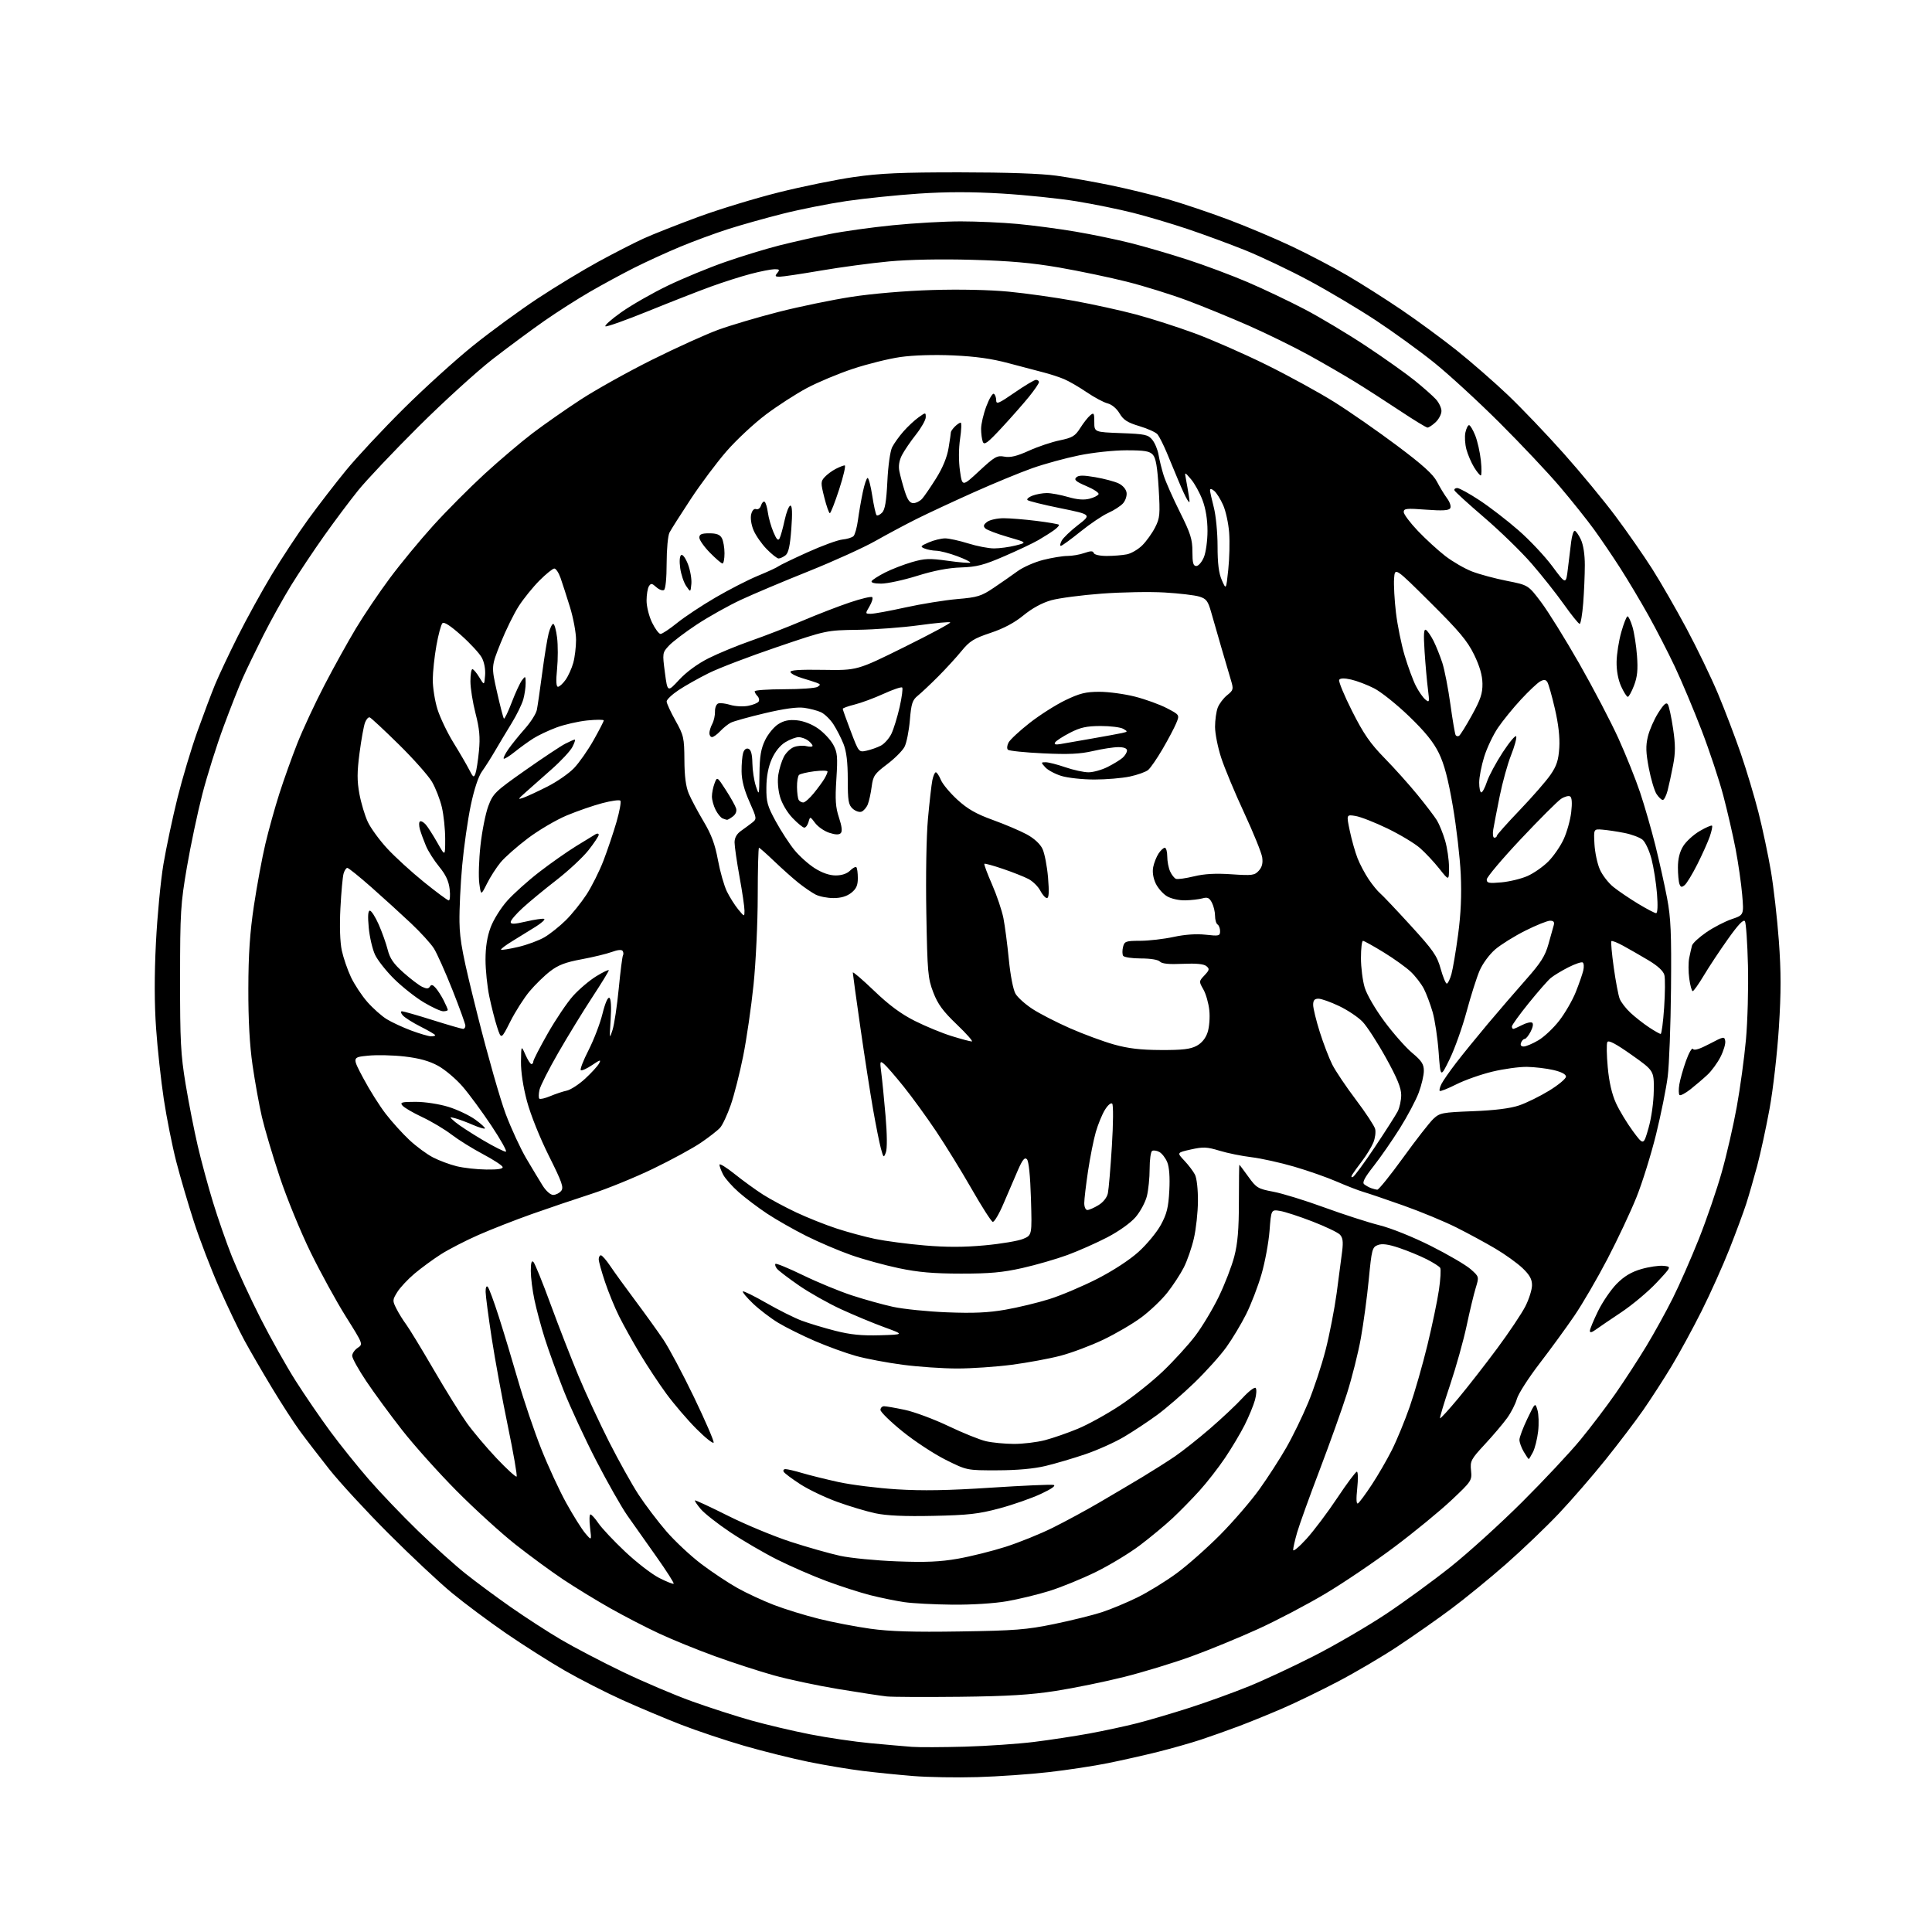 <?xml version="1.0" encoding="UTF-8" standalone="no"?>
<svg 
  version="1.1" 
  xmlns="http://www.w3.org/2000/svg" 
  xmlns:xlink="http://www.w3.org/1999/xlink" 
  xmlns:svg="http://www.w3.org/2000/svg"
  xmlns:rdf="http://www.w3.org/1999/02/22-rdf-syntax-ns#"
  xmlns:cc="http://creativecommons.org/ns#"
  xmlns:dc="http://purl.org/dc/elements/1.1/"
  viewBox="0 0 768 768"
  width="768"
  height="768"
>
<style>svg {background-color: white; }</style>"
<path stroke="none" fill="black" fill-rule="evenodd" d="M388.50,706.43C380.25,706.67 368.77,706.47 363.00,706.00C357.23,705.53 348.23,704.62 343.00,703.98C337.77,703.34 328.12,701.73 321.55,700.40C314.98,699.06 303.42,696.18 295.87,694.00C288.32,691.81 277.05,688.04 270.82,685.62C264.59,683.20 254.10,678.79 247.50,675.82C240.90,672.84 230.55,667.56 224.50,664.08C218.45,660.60 207.94,653.92 201.14,649.25C194.34,644.57 184.66,637.36 179.64,633.21C174.61,629.06 163.27,618.43 154.43,609.58C145.60,600.74 134.99,589.23 130.85,584.00C126.72,578.77 121.46,571.93 119.16,568.78C116.86,565.64 111.91,557.99 108.16,551.78C104.41,545.58 99.50,537.12 97.25,533.00C95.00,528.88 90.47,519.42 87.19,512.00C83.92,504.57 79.37,492.74 77.09,485.70C74.81,478.66 71.64,467.86 70.05,461.70C68.47,455.54 66.25,444.43 65.12,437.00C64.00,429.57 62.61,416.91 62.05,408.85C61.36,399.08 61.34,387.74 61.98,374.85C62.51,364.21 63.86,350.10 64.97,343.50C66.09,336.90 68.59,325.10 70.53,317.28C72.47,309.47 76.04,297.54 78.46,290.78C80.88,284.03 84.05,275.62 85.50,272.09C86.96,268.56 91.00,259.99 94.48,253.04C97.97,246.08 104.06,235.02 108.02,228.45C111.98,221.88 118.52,211.96 122.56,206.40C126.60,200.85 133.37,192.07 137.61,186.90C141.84,181.73 152.10,170.75 160.40,162.50C168.71,154.25 181.20,142.93 188.17,137.33C195.13,131.74 206.61,123.35 213.67,118.69C220.72,114.03 231.65,107.41 237.94,103.98C244.23,100.55 252.33,96.41 255.94,94.77C259.55,93.13 269.25,89.30 277.50,86.26C285.75,83.22 300.17,78.82 309.55,76.48C318.92,74.13 332.42,71.38 339.55,70.36C349.82,68.88 358.50,68.50 381.50,68.51C400.12,68.52 413.90,68.99 420.00,69.85C425.23,70.58 434.90,72.29 441.50,73.65C448.10,75.01 458.23,77.47 464.00,79.13C469.77,80.78 480.57,84.40 488.00,87.18C495.43,89.96 506.96,94.83 513.63,97.99C520.31,101.16 530.21,106.35 535.63,109.53C541.06,112.70 550.67,118.81 557.00,123.09C563.33,127.37 573.23,134.65 579.02,139.25C584.80,143.86 593.99,151.88 599.44,157.06C604.88,162.25 614.85,172.68 621.58,180.24C628.31,187.79 637.61,199.04 642.23,205.24C646.86,211.43 653.38,220.81 656.73,226.07C660.08,231.33 666.23,242.03 670.41,249.83C674.59,257.64 680.22,269.30 682.93,275.76C685.63,282.22 689.71,292.90 691.98,299.50C694.25,306.10 697.42,316.68 699.03,323.00C700.64,329.32 702.85,339.75 703.95,346.18C705.04,352.60 706.47,365.11 707.12,373.98C708.02,386.33 708.03,394.42 707.13,408.49C706.49,418.59 704.83,433.08 703.44,440.68C702.05,448.28 699.82,458.56 698.49,463.53C697.15,468.50 695.20,475.25 694.15,478.53C693.09,481.81 690.10,489.90 687.49,496.50C684.88,503.10 679.91,514.18 676.43,521.12C672.96,528.05 667.57,537.95 664.45,543.12C661.33,548.28 656.27,556.10 653.22,560.50C650.16,564.90 643.43,573.76 638.27,580.19C633.11,586.63 624.75,596.27 619.70,601.62C614.64,606.97 605.18,616.02 598.68,621.73C592.18,627.44 582.36,635.46 576.85,639.56C571.35,643.66 561.82,650.34 555.67,654.41C549.53,658.49 538.81,664.80 531.86,668.44C524.91,672.08 515.01,676.88 509.86,679.10C504.71,681.33 496.90,684.51 492.50,686.17C488.10,687.83 481.28,690.25 477.35,691.55C473.42,692.85 465.77,695.02 460.35,696.38C454.93,697.73 446.00,699.75 440.50,700.86C435.00,701.98 424.43,703.59 417.00,704.44C409.57,705.30 396.75,706.19 388.50,706.43zM383.50,694.33C392.30,694.08 404.68,693.23 411.00,692.45C417.32,691.67 427.25,690.15 433.05,689.09C438.86,688.02 447.41,686.18 452.05,685.00C456.70,683.81 466.12,681.03 473.00,678.82C479.88,676.60 490.45,672.77 496.50,670.31C502.55,667.85 514.25,662.39 522.49,658.18C530.74,653.96 543.42,646.58 550.69,641.77C557.95,636.96 569.65,628.42 576.70,622.81C583.74,617.20 596.52,605.60 605.10,597.05C613.68,588.50 624.08,577.40 628.21,572.38C632.34,567.36 638.66,559.04 642.25,553.88C645.83,548.72 651.32,540.28 654.43,535.13C657.55,529.98 662.27,521.43 664.92,516.13C667.58,510.83 672.25,500.20 675.32,492.50C678.38,484.80 682.47,472.88 684.41,466.00C686.36,459.12 689.05,447.43 690.39,440.00C691.74,432.57 693.38,420.55 694.04,413.28C694.70,406.00 695.06,392.73 694.84,383.78C694.62,374.82 694.08,366.92 693.64,366.21C693.08,365.32 691.02,367.47 686.94,373.21C683.69,377.77 679.36,384.31 677.31,387.75C675.25,391.19 673.26,394.00 672.88,394.00C672.50,394.00 671.88,391.77 671.51,389.04C671.13,386.31 671.12,382.60 671.49,380.79C671.85,378.98 672.36,376.76 672.61,375.85C672.87,374.94 675.42,372.58 678.29,370.61C681.15,368.64 685.69,366.29 688.37,365.38C693.23,363.73 693.23,363.73 692.54,355.62C692.16,351.15 690.98,343.00 689.93,337.50C688.87,332.00 686.67,322.45 685.04,316.27C683.41,310.10 679.53,298.40 676.40,290.27C673.28,282.15 668.49,270.77 665.77,265.00C663.04,259.23 658.29,250.00 655.21,244.50C652.14,239.00 647.17,230.68 644.18,226.00C641.19,221.32 636.46,214.35 633.67,210.50C630.88,206.65 624.77,199.00 620.10,193.50C615.43,188.00 604.61,176.52 596.05,167.99C587.50,159.46 575.77,148.70 570.00,144.07C564.23,139.44 553.88,131.95 547.00,127.41C540.12,122.87 528.20,115.77 520.50,111.63C512.80,107.49 501.32,102.03 495.00,99.48C488.68,96.94 478.32,93.13 472.00,91.01C465.68,88.89 455.97,86.01 450.43,84.61C444.89,83.20 434.77,81.14 427.93,80.02C421.09,78.90 407.75,77.51 398.27,76.94C386.30,76.22 376.24,76.23 365.27,76.96C356.60,77.54 343.65,78.87 336.50,79.92C329.35,80.98 317.91,83.25 311.09,84.98C304.26,86.70 294.48,89.45 289.35,91.10C284.23,92.74 275.68,95.89 270.37,98.10C265.06,100.31 256.84,104.07 252.11,106.45C247.37,108.84 239.45,113.13 234.51,115.99C229.56,118.85 221.43,124.04 216.44,127.52C211.45,131.00 202.23,137.82 195.95,142.67C189.68,147.53 176.40,159.60 166.45,169.50C156.50,179.40 145.64,190.88 142.33,195.00C139.01,199.12 132.94,207.22 128.85,213.00C124.75,218.78 118.86,227.61 115.76,232.63C112.66,237.66 107.66,246.66 104.65,252.63C101.64,258.61 97.97,266.20 96.50,269.50C95.02,272.80 91.59,281.51 88.87,288.86C86.14,296.21 82.36,308.25 80.45,315.62C78.54,323.00 75.77,336.11 74.29,344.76C71.80,359.31 71.59,362.66 71.58,389.00C71.56,413.87 71.84,419.22 73.79,430.99C75.02,438.41 77.19,449.43 78.60,455.49C80.01,461.55 82.76,471.68 84.70,478.00C86.63,484.32 90.01,493.99 92.19,499.48C94.38,504.96 99.48,515.99 103.53,523.98C107.58,531.96 113.91,543.23 117.59,549.00C121.26,554.77 127.43,563.77 131.29,569.00C135.14,574.23 142.02,582.79 146.57,588.04C151.12,593.28 159.94,602.51 166.17,608.55C172.40,614.58 180.86,622.20 184.96,625.47C189.06,628.74 197.16,634.74 202.96,638.80C208.76,642.86 217.77,648.70 223.00,651.77C228.22,654.85 239.25,660.61 247.50,664.58C255.75,668.54 268.12,673.81 275.00,676.28C281.88,678.76 292.45,682.17 298.50,683.87C304.55,685.57 315.12,688.07 322.00,689.42C328.88,690.77 339.68,692.36 346.00,692.95C352.32,693.54 359.75,694.19 362.50,694.40C365.25,694.61 374.70,694.57 383.50,694.33zM381.50,674.50C367.75,674.65 354.70,674.59 352.50,674.36C350.30,674.13 341.65,672.81 333.28,671.43C324.91,670.05 313.31,667.58 307.50,665.95C301.68,664.32 291.21,660.91 284.22,658.38C277.22,655.85 267.23,651.78 262.00,649.34C256.77,646.91 248.00,642.37 242.50,639.26C237.00,636.15 228.62,631.02 223.87,627.86C219.13,624.70 210.58,618.43 204.87,613.93C199.17,609.42 188.64,599.84 181.48,592.62C174.32,585.40 164.57,574.52 159.82,568.44C155.06,562.36 148.66,553.63 145.59,549.04C142.51,544.45 140.00,539.92 140.00,538.97C140.00,538.02 140.98,536.59 142.19,535.79C144.37,534.34 144.36,534.31 137.52,523.42C133.75,517.42 127.42,505.88 123.45,497.77C119.48,489.66 113.95,476.16 111.16,467.76C108.37,459.37 105.20,448.68 104.11,444.00C103.02,439.32 101.36,430.10 100.40,423.50C99.23,415.40 98.69,405.49 98.72,393.00C98.75,379.30 99.33,370.74 100.94,360.00C102.14,352.02 104.18,341.00 105.48,335.50C106.78,330.00 109.28,321.00 111.04,315.50C112.80,310.00 116.02,301.00 118.19,295.50C120.37,290.00 125.18,279.65 128.90,272.50C132.61,265.35 138.27,255.14 141.47,249.82C144.67,244.49 150.74,235.49 154.97,229.82C159.19,224.14 166.95,214.73 172.22,208.91C177.49,203.09 186.69,193.85 192.65,188.38C198.62,182.91 207.18,175.65 211.68,172.23C216.17,168.82 224.72,162.83 230.68,158.94C236.63,155.04 249.41,147.90 259.08,143.08C268.74,138.26 280.67,132.85 285.58,131.07C290.48,129.29 301.25,126.10 309.50,123.99C317.75,121.88 330.80,119.19 338.50,118.00C346.76,116.73 359.88,115.61 370.50,115.29C381.41,114.95 393.42,115.21 401.00,115.94C407.88,116.60 419.57,118.25 427.00,119.60C434.43,120.96 445.45,123.38 451.50,124.99C457.55,126.60 468.09,129.98 474.92,132.50C481.75,135.02 494.57,140.65 503.42,145.02C512.26,149.39 524.45,156.07 530.50,159.87C536.55,163.67 547.72,171.44 555.33,177.14C565.50,184.75 569.71,188.55 571.21,191.47C572.34,193.65 574.16,196.65 575.25,198.12C576.38,199.65 576.91,201.34 576.48,202.04C575.92,202.94 573.39,203.09 566.86,202.60C559.10,202.01 558.00,202.13 558.00,203.54C558.00,204.42 560.54,207.81 563.64,211.06C566.74,214.31 571.66,218.81 574.57,221.06C577.49,223.30 582.26,226.06 585.18,227.18C588.11,228.31 594.33,229.98 599.00,230.90C607.50,232.58 607.50,232.58 612.59,239.33C615.39,243.04 622.23,254.05 627.79,263.79C633.34,273.53 640.34,286.90 643.34,293.50C646.33,300.10 650.21,309.77 651.96,315.00C653.71,320.23 656.44,329.68 658.02,336.00C659.59,342.32 661.70,351.77 662.69,357.00C664.19,364.91 664.45,370.92 664.25,392.94C664.12,407.48 663.53,423.20 662.95,427.88C662.37,432.56 660.28,442.94 658.31,450.94C656.33,458.95 652.82,470.23 650.49,476.00C648.17,481.77 642.98,492.80 638.96,500.50C634.94,508.20 629.05,518.33 625.86,523.00C622.68,527.67 616.45,536.23 612.01,542.00C607.58,547.77 603.51,554.12 602.98,556.10C602.44,558.07 600.69,561.50 599.09,563.71C597.49,565.93 593.52,570.61 590.26,574.12C584.73,580.09 584.37,580.76 584.76,584.56C585.16,588.53 584.98,588.81 576.91,596.40C572.36,600.68 562.22,609.00 554.37,614.89C546.53,620.78 534.17,629.15 526.92,633.47C519.66,637.80 507.58,644.15 500.07,647.57C492.56,650.99 480.62,655.90 473.53,658.47C466.45,661.04 454.42,664.71 446.80,666.62C439.19,668.53 427.01,671.02 419.73,672.16C409.60,673.73 400.65,674.28 381.50,674.50zM381.50,648.53C403.44,648.20 408.02,647.84 418.93,645.60C425.77,644.19 434.32,642.08 437.93,640.90C441.54,639.73 447.95,637.06 452.17,634.98C456.39,632.90 463.37,628.61 467.67,625.45C471.98,622.30 479.79,615.39 485.03,610.11C490.27,604.82 497.30,596.67 500.64,592.00C503.98,587.33 508.78,579.90 511.30,575.49C513.83,571.09 517.74,563.06 519.99,557.65C522.24,552.24 525.37,542.79 526.94,536.65C528.51,530.52 530.49,520.33 531.35,514.00C532.21,507.68 533.19,500.20 533.53,497.40C534.00,493.48 533.78,491.93 532.58,490.73C531.72,489.87 526.82,487.54 521.69,485.55C516.56,483.56 510.77,481.68 508.84,481.36C505.31,480.79 505.31,480.79 504.66,489.27C504.30,493.93 502.86,501.71 501.46,506.55C500.06,511.38 497.31,518.53 495.36,522.42C493.41,526.31 489.88,532.20 487.51,535.50C485.15,538.80 479.45,545.14 474.86,549.59C470.26,554.04 463.57,559.83 460.00,562.45C456.43,565.06 450.52,568.98 446.87,571.14C443.23,573.31 436.31,576.42 431.49,578.06C426.68,579.70 419.54,581.80 415.62,582.74C410.99,583.85 404.27,584.46 396.43,584.47C384.36,584.50 384.36,584.50 375.93,580.30C371.29,577.98 363.56,572.91 358.75,569.01C353.94,565.12 350.00,561.27 350.00,560.47C350.00,559.66 350.65,559.00 351.43,559.00C352.22,559.00 355.94,559.65 359.68,560.44C363.43,561.23 371.23,564.13 377.00,566.88C382.77,569.64 389.52,572.36 392.00,572.92C394.48,573.49 399.44,573.96 403.04,573.98C406.64,573.99 412.20,573.32 415.39,572.49C418.59,571.65 424.49,569.60 428.51,567.93C432.53,566.26 439.99,562.14 445.09,558.78C450.20,555.42 457.92,549.28 462.26,545.13C466.59,540.99 472.38,534.65 475.11,531.05C477.85,527.45 482.05,520.45 484.46,515.50C486.86,510.55 489.64,503.35 490.64,499.50C492.00,494.28 492.47,488.74 492.48,477.75C492.49,469.64 492.57,463.00 492.66,463.00C492.74,463.00 494.35,465.14 496.23,467.75C499.43,472.20 500.05,472.58 506.17,473.73C509.76,474.40 518.88,477.21 526.44,479.98C534.00,482.74 543.85,485.92 548.34,487.05C553.05,488.23 561.72,491.72 568.84,495.30C575.62,498.71 582.71,502.85 584.58,504.50C587.99,507.50 587.99,507.50 586.61,512.00C585.85,514.48 584.23,521.23 583.01,527.00C581.79,532.77 578.84,543.33 576.45,550.46C574.05,557.59 572.25,563.59 572.44,563.78C572.64,563.97 575.91,560.39 579.72,555.81C583.53,551.24 590.49,542.31 595.19,535.97C599.89,529.63 604.92,522.11 606.37,519.26C607.82,516.40 609.00,512.63 609.00,510.88C609.00,508.49 608.05,506.79 605.21,504.08C603.12,502.10 598.28,498.62 594.46,496.36C590.63,494.09 583.67,490.32 579.00,487.97C574.33,485.62 564.88,481.70 558.00,479.26C551.12,476.82 543.92,474.37 542.00,473.82C540.08,473.26 535.35,471.43 531.50,469.75C527.65,468.07 520.00,465.38 514.50,463.78C509.00,462.17 501.35,460.48 497.50,460.01C493.65,459.55 487.92,458.39 484.76,457.42C479.77,455.91 478.29,455.84 473.41,456.93C467.79,458.19 467.79,458.19 470.78,461.35C472.42,463.08 474.32,465.59 475.01,466.93C475.73,468.32 476.23,472.82 476.20,477.47C476.17,481.93 475.44,488.61 474.58,492.30C473.73,496.00 471.93,501.18 470.59,503.82C469.25,506.46 466.30,510.97 464.02,513.86C461.74,516.74 457.10,521.16 453.69,523.69C450.29,526.22 443.45,530.22 438.50,532.58C433.55,534.94 425.90,537.80 421.50,538.95C417.10,540.10 408.41,541.70 402.20,542.52C395.98,543.33 386.22,544.00 380.50,544.00C374.78,544.00 365.02,543.33 358.80,542.51C352.59,541.69 344.25,540.12 340.27,539.01C336.30,537.91 328.96,535.24 323.97,533.09C318.98,530.94 312.41,527.68 309.37,525.84C306.33,524.00 301.82,520.55 299.33,518.18C296.85,515.80 295.03,513.64 295.30,513.37C295.56,513.10 299.76,515.17 304.63,517.96C309.49,520.75 315.82,523.91 318.68,524.98C321.54,526.05 327.53,527.86 331.99,529.00C338.08,530.55 342.53,531.00 349.81,530.79C359.50,530.50 359.50,530.50 351.50,527.58C347.10,525.98 339.35,522.75 334.29,520.42C329.22,518.08 321.70,513.84 317.58,510.99C313.46,508.14 309.55,505.17 308.90,504.38C308.25,503.60 307.96,502.71 308.26,502.41C308.56,502.11 313.46,504.13 319.15,506.89C324.84,509.66 333.55,513.26 338.50,514.89C343.45,516.52 350.88,518.59 355.00,519.49C359.12,520.38 368.80,521.37 376.50,521.67C386.92,522.08 392.83,521.82 399.64,520.63C404.66,519.76 412.54,517.86 417.14,516.41C421.74,514.97 430.26,511.36 436.08,508.40C442.44,505.15 449.02,500.86 452.60,497.62C455.88,494.66 459.87,489.83 461.47,486.88C463.84,482.52 464.46,479.98 464.82,473.27C465.10,467.95 464.80,463.93 463.99,461.97C463.29,460.29 461.88,458.47 460.84,457.92C459.81,457.36 458.52,457.18 457.98,457.51C457.44,457.85 457.00,461.04 457.00,464.62C457.00,468.19 456.50,473.09 455.90,475.50C455.29,477.91 453.28,481.65 451.43,483.81C449.46,486.11 444.80,489.44 440.20,491.84C435.87,494.09 428.75,497.25 424.36,498.87C419.97,500.48 411.91,502.82 406.44,504.05C398.60,505.82 393.44,506.29 382.00,506.28C371.07,506.27 364.99,505.74 357.31,504.13C351.71,502.95 343.16,500.60 338.31,498.90C333.47,497.20 325.45,493.78 320.50,491.30C315.55,488.82 308.56,484.84 304.97,482.46C301.38,480.08 296.30,476.25 293.69,473.95C291.07,471.65 288.27,468.49 287.47,466.94C286.66,465.38 286.00,463.60 286.00,462.98C286.00,462.37 288.71,464.03 292.02,466.68C295.33,469.33 300.39,473.00 303.27,474.84C306.15,476.68 312.10,479.87 316.50,481.95C320.90,484.02 328.10,486.89 332.50,488.33C336.90,489.78 343.83,491.65 347.90,492.50C351.97,493.34 360.81,494.51 367.55,495.08C376.23,495.82 383.22,495.81 391.49,495.04C397.91,494.45 404.76,493.29 406.71,492.48C410.25,491.00 410.25,491.00 409.82,476.49C409.54,467.34 408.95,461.55 408.21,460.81C407.33,459.93 406.48,460.95 404.67,465.07C403.36,468.06 400.80,474.00 398.99,478.28C397.18,482.56 395.21,485.90 394.61,485.70C394.01,485.50 390.23,479.60 386.22,472.58C382.20,465.56 375.83,455.22 372.06,449.60C368.29,443.98 362.49,435.99 359.16,431.86C355.83,427.72 352.33,423.69 351.39,422.92C349.80,421.60 349.73,421.86 350.33,426.50C350.69,429.25 351.45,436.94 352.02,443.59C352.65,450.95 352.70,456.62 352.15,458.09C351.29,460.38 351.19,460.30 350.16,456.50C349.57,454.30 348.17,447.32 347.06,441.00C345.95,434.68 343.68,420.05 342.02,408.50C340.36,396.95 339.01,387.10 339.00,386.61C339.00,386.12 342.79,389.36 347.43,393.81C353.40,399.54 358.13,403.05 363.68,405.84C367.98,408.00 374.58,410.72 378.36,411.88C382.13,413.05 385.71,414.00 386.31,414.00C386.92,414.00 384.24,410.96 380.36,407.25C374.84,401.97 372.80,399.19 371.00,394.50C368.86,388.94 368.65,386.62 368.23,363.00C367.97,348.29 368.24,332.38 368.88,325.41C369.49,318.77 370.27,311.90 370.62,310.16C370.97,308.42 371.59,307.00 372.00,307.00C372.42,307.00 373.32,308.36 374.01,310.02C374.69,311.68 377.66,315.23 380.59,317.91C384.65,321.62 388.02,323.54 394.70,325.96C399.53,327.71 405.60,330.29 408.19,331.70C411.09,333.28 413.48,335.48 414.41,337.45C415.24,339.21 416.23,344.32 416.61,348.82C417.09,354.59 416.96,357.00 416.17,357.00C415.55,357.00 414.36,355.66 413.51,354.02C412.66,352.38 410.54,350.30 408.79,349.39C407.05,348.49 402.48,346.68 398.64,345.38C394.80,344.07 391.50,343.17 391.30,343.37C391.09,343.57 392.47,347.29 394.37,351.62C396.26,355.95 398.29,361.98 398.88,365.00C399.47,368.02 400.44,375.42 401.03,381.44C401.65,387.76 402.77,393.49 403.68,395.03C404.54,396.50 407.56,399.21 410.38,401.05C413.19,402.90 419.90,406.35 425.28,408.72C430.66,411.08 438.53,414.00 442.78,415.19C448.49,416.79 453.37,417.37 461.50,417.40C470.03,417.44 473.21,417.06 475.67,415.74C477.73,414.63 479.25,412.76 480.04,410.37C480.71,408.34 481.02,404.44 480.72,401.61C480.43,398.80 479.37,395.07 478.36,393.31C476.56,390.16 476.56,390.09 478.80,387.71C480.79,385.59 480.88,385.15 479.55,384.04C478.53,383.19 475.49,382.90 470.15,383.14C464.71,383.39 461.90,383.11 461.09,382.25C460.39,381.50 457.36,381.00 453.52,381.00C450.00,381.00 446.82,380.52 446.46,379.94C446.11,379.36 446.09,377.79 446.42,376.44C446.99,374.18 447.50,374.00 453.27,373.98C456.70,373.97 462.65,373.28 466.50,372.45C471.00,371.47 475.55,371.16 479.25,371.56C484.58,372.15 485.00,372.05 485.00,370.16C485.00,369.04 484.55,367.84 484.00,367.50C483.45,367.16 483.00,365.61 483.00,364.06C483.00,362.50 482.44,360.14 481.75,358.82C480.74,356.88 480.01,356.55 478.00,357.11C476.62,357.49 473.54,357.85 471.15,357.90C468.69,357.96 465.56,357.26 463.92,356.29C462.33,355.36 460.30,353.05 459.41,351.18C458.40,349.03 458.03,346.62 458.41,344.69C458.75,342.99 459.71,340.57 460.54,339.30C461.37,338.04 462.49,337.00 463.02,337.00C463.56,337.00 464.00,338.55 464.00,340.45C464.00,342.35 464.51,345.03 465.14,346.40C465.76,347.77 466.81,349.10 467.47,349.35C468.13,349.61 471.34,349.16 474.59,348.37C478.73,347.36 483.20,347.11 489.53,347.54C497.76,348.10 498.71,347.98 500.39,346.12C501.68,344.70 502.08,343.11 501.74,340.79C501.47,338.98 498.25,331.03 494.58,323.13C490.91,315.23 486.80,305.38 485.45,301.25C484.10,297.12 483.00,291.58 483.00,288.94C483.00,286.29 483.48,282.86 484.06,281.32C484.65,279.77 486.33,277.54 487.80,276.36C490.31,274.34 490.40,273.99 489.31,270.36C488.68,268.24 486.97,262.45 485.53,257.50C484.09,252.55 482.25,246.17 481.45,243.33C480.19,238.88 479.53,238.01 476.74,237.15C474.96,236.60 468.77,235.87 463.00,235.53C457.23,235.18 445.98,235.38 438.00,235.97C430.03,236.56 420.97,237.75 417.88,238.61C414.28,239.62 410.31,241.78 406.88,244.59C403.28,247.55 398.98,249.84 393.76,251.58C387.14,253.79 385.44,254.84 382.25,258.75C380.19,261.28 376.00,265.85 372.94,268.92C369.88,271.99 366.24,275.41 364.86,276.53C362.69,278.27 362.24,279.64 361.68,286.31C361.32,290.57 360.37,295.32 359.57,296.86C358.77,298.41 355.65,301.54 352.62,303.82C347.63,307.59 347.07,308.40 346.50,312.73C346.16,315.36 345.46,318.53 344.95,319.78C344.44,321.03 343.32,322.32 342.47,322.65C341.62,322.98 340.04,322.44 338.96,321.47C337.27,319.93 337.00,318.36 337.00,309.87C337.00,303.02 336.49,298.75 335.32,295.77C334.39,293.42 332.57,289.88 331.28,287.89C329.98,285.91 327.76,283.76 326.33,283.11C324.91,282.46 321.89,281.67 319.62,281.36C316.87,280.99 311.65,281.71 304.00,283.52C297.67,285.02 291.60,286.71 290.50,287.28C289.40,287.84 287.51,289.36 286.30,290.65C285.09,291.94 283.62,293.00 283.05,293.00C282.47,293.00 282.00,292.30 282.00,291.43C282.00,290.57 282.52,288.90 283.15,287.73C283.78,286.55 284.26,284.36 284.22,282.87C284.17,281.38 284.74,279.93 285.48,279.65C286.22,279.36 288.38,279.61 290.30,280.20C292.21,280.79 295.38,280.96 297.35,280.59C299.32,280.22 301.22,279.45 301.58,278.87C301.93,278.30 301.72,277.32 301.11,276.71C300.50,276.10 300.00,275.24 300.00,274.80C300.00,274.36 305.29,273.99 311.75,273.98C318.21,273.98 324.16,273.55 324.97,273.04C326.23,272.24 326.20,272.01 324.74,271.45C323.80,271.09 321.14,270.24 318.82,269.55C316.50,268.87 314.43,267.80 314.23,267.18C313.96,266.38 317.69,266.12 327.30,266.28C340.74,266.50 340.74,266.50 359.50,257.21C369.82,252.10 378.03,247.69 377.74,247.41C377.46,247.13 371.89,247.64 365.37,248.54C358.84,249.44 347.88,250.26 341.00,250.36C328.50,250.54 328.50,250.54 308.75,257.26C297.88,260.95 285.73,265.59 281.75,267.57C277.76,269.55 272.36,272.59 269.75,274.33C267.14,276.07 265.00,278.10 265.00,278.84C265.00,279.57 266.57,282.99 268.50,286.43C271.79,292.32 272.00,293.26 272.06,302.10C272.09,308.59 272.64,312.74 273.81,315.50C274.74,317.70 277.38,322.65 279.67,326.50C282.80,331.75 284.23,335.59 285.39,341.87C286.24,346.47 287.84,352.09 288.95,354.37C290.07,356.64 292.09,359.85 293.45,361.50C295.93,364.50 295.93,364.50 295.95,362.00C295.96,360.62 295.08,354.59 293.98,348.58C292.89,342.57 292.00,336.41 292.00,334.88C292.00,333.03 292.86,331.49 294.55,330.30C295.95,329.31 297.96,327.82 299.02,327.00C300.90,325.53 300.87,325.35 297.89,318.65C295.80,313.96 294.82,310.16 294.79,306.60C294.76,303.74 295.05,300.43 295.42,299.25C295.85,297.91 296.65,297.31 297.55,297.66C298.54,298.04 299.02,299.84 299.08,303.36C299.12,306.19 299.75,310.30 300.47,312.50C301.77,316.44 301.79,316.37 301.90,307.57C301.98,300.64 302.48,297.64 304.14,294.22C305.31,291.79 307.67,288.92 309.39,287.85C311.66,286.42 313.68,286.01 316.86,286.34C319.49,286.60 322.83,287.91 325.26,289.64C327.48,291.21 330.15,294.07 331.21,296.00C332.89,299.07 333.04,300.76 332.47,309.71C331.94,317.95 332.14,320.91 333.52,325.05C334.67,328.53 334.89,330.51 334.20,331.20C333.51,331.89 332.04,331.84 329.63,331.04C327.67,330.40 325.16,328.66 324.05,327.18C322.03,324.50 322.03,324.50 321.40,326.75C321.05,327.99 320.30,329.00 319.73,329.00C319.16,329.00 317.04,327.26 315.01,325.13C312.86,322.87 310.80,319.35 310.04,316.64C309.28,313.92 309.01,310.31 309.40,307.90C309.76,305.64 310.74,302.47 311.58,300.85C312.41,299.24 314.23,297.48 315.62,296.96C317.00,296.43 319.23,296.27 320.57,296.61C321.91,296.94 323.00,296.88 323.00,296.47C323.00,296.06 322.21,295.12 321.25,294.39C320.29,293.66 318.60,293.05 317.50,293.04C316.40,293.02 314.01,293.92 312.18,295.03C310.11,296.29 308.08,298.82 306.79,301.75C305.40,304.87 304.69,308.65 304.65,313.02C304.59,318.80 305.04,320.41 308.40,326.54C310.49,330.37 313.82,335.47 315.78,337.88C317.75,340.30 321.39,343.56 323.87,345.13C326.81,346.99 329.73,348.00 332.20,348.00C334.61,348.00 336.70,347.30 337.92,346.08C338.97,345.03 340.10,344.43 340.42,344.75C340.74,345.07 341.00,347.03 341.00,349.09C341.00,351.97 340.38,353.34 338.37,354.93C336.60,356.31 334.27,357.00 331.32,357.00C328.89,357.00 325.69,356.37 324.20,355.60C322.72,354.83 319.70,352.77 317.50,351.02C315.30,349.27 310.96,345.40 307.84,342.42C304.73,339.44 301.97,337.00 301.71,337.00C301.44,337.00 301.22,345.66 301.21,356.25C301.20,366.85 300.45,382.69 299.54,391.50C298.63,400.30 296.78,413.05 295.42,419.83C294.06,426.62 291.84,435.36 290.48,439.25C289.12,443.15 287.22,447.22 286.25,448.29C285.29,449.36 281.85,452.05 278.61,454.25C275.37,456.46 266.82,461.11 259.61,464.59C252.40,468.07 241.32,472.59 235.00,474.62C228.68,476.66 218.07,480.25 211.43,482.60C204.79,484.96 195.20,488.71 190.12,490.95C185.05,493.18 178.34,496.64 175.21,498.64C172.09,500.64 167.38,504.09 164.74,506.32C162.10,508.55 159.03,511.84 157.92,513.63C155.99,516.75 155.98,517.06 157.57,520.20C158.48,522.02 160.24,524.85 161.47,526.50C162.69,528.15 167.60,536.21 172.37,544.41C177.14,552.61 183.06,562.13 185.51,565.57C187.96,569.01 193.31,575.35 197.38,579.66C201.46,583.97 205.05,587.25 205.36,586.95C205.67,586.66 204.11,577.66 201.89,566.95C199.67,556.25 196.78,540.52 195.47,532.00C194.16,523.48 193.07,515.17 193.04,513.55C193.02,511.77 193.36,510.98 193.90,511.55C194.39,512.07 196.38,517.45 198.31,523.50C200.25,529.55 203.70,540.98 205.98,548.90C208.26,556.81 212.38,568.96 215.13,575.90C217.88,582.83 222.37,592.55 225.12,597.50C227.86,602.45 231.25,607.85 232.65,609.50C235.19,612.50 235.19,612.50 234.56,607.25C234.21,604.36 234.28,602.00 234.72,602.01C235.15,602.01 236.58,603.60 237.90,605.54C239.23,607.49 243.98,612.55 248.48,616.79C252.97,621.03 259.05,625.73 262.00,627.24C264.95,628.74 267.55,629.78 267.79,629.54C268.03,629.30 264.94,624.47 260.93,618.80C256.92,613.14 251.74,605.80 249.42,602.50C247.10,599.20 241.53,589.39 237.04,580.71C232.55,572.02 226.71,559.42 224.05,552.71C221.40,545.99 218.02,536.67 216.55,532.00C215.08,527.33 213.22,520.43 212.44,516.68C211.65,512.94 211.00,507.78 211.00,505.23C211.00,502.00 211.32,500.92 212.05,501.65C212.62,502.22 215.72,509.85 218.92,518.60C222.13,527.34 227.11,540.12 229.98,547.00C232.85,553.88 238.32,565.64 242.12,573.15C245.93,580.66 251.20,590.11 253.84,594.15C256.49,598.19 261.46,604.75 264.89,608.73C268.33,612.70 274.62,618.58 278.87,621.78C283.11,624.98 289.55,629.25 293.16,631.27C296.77,633.29 303.27,636.31 307.61,637.98C311.95,639.65 320.00,642.14 325.50,643.50C331.00,644.87 340.23,646.65 346.00,647.45C353.71,648.53 363.14,648.82 381.50,648.53zM378.62,637.88C371.40,637.81 362.80,637.36 359.50,636.88C356.20,636.40 350.12,635.16 346.00,634.12C341.88,633.07 334.00,630.54 328.50,628.48C323.00,626.43 314.21,622.60 308.96,619.97C303.71,617.34 295.31,612.44 290.29,609.09C285.27,605.73 279.98,601.58 278.54,599.86C277.10,598.15 276.06,596.61 276.24,596.43C276.41,596.26 282.33,599.00 289.38,602.54C296.44,606.07 307.67,610.73 314.35,612.90C321.03,615.07 329.88,617.57 334.00,618.47C338.12,619.36 348.25,620.35 356.50,620.66C367.91,621.10 373.71,620.85 380.72,619.62C385.80,618.73 394.35,616.60 399.72,614.89C405.10,613.17 413.54,609.76 418.48,607.30C423.42,604.85 431.75,600.34 436.98,597.28C442.22,594.22 449.88,589.68 454.00,587.21C458.12,584.73 463.98,581.02 467.00,578.97C470.02,576.91 476.34,571.91 481.03,567.86C485.72,563.81 491.53,558.35 493.94,555.71C496.35,553.08 498.69,551.29 499.14,551.74C499.59,552.19 499.47,554.35 498.87,556.53C498.26,558.71 496.41,563.20 494.75,566.50C493.08,569.80 489.57,575.68 486.95,579.57C484.33,583.46 479.78,589.30 476.84,592.55C473.90,595.80 469.09,600.72 466.14,603.48C463.19,606.24 457.34,611.10 453.14,614.27C448.94,617.45 441.00,622.25 435.50,624.94C430.00,627.63 421.75,630.99 417.17,632.42C412.59,633.85 404.99,635.69 400.29,636.51C395.26,637.39 386.33,637.95 378.62,637.88zM519.36,611.70C522.25,608.52 527.75,601.22 531.56,595.49C535.38,589.75 538.89,585.05 539.37,585.03C539.84,585.01 539.91,587.98 539.52,591.62C539.06,595.97 539.16,598.02 539.82,597.61C540.37,597.27 542.84,593.94 545.29,590.21C547.75,586.49 551.35,580.27 553.30,576.39C555.25,572.52 558.45,564.75 560.41,559.13C562.36,553.51 565.52,542.51 567.42,534.70C569.32,526.89 571.38,517.02 572.00,512.76C572.63,508.51 572.85,504.56 572.50,503.99C572.15,503.43 569.71,501.87 567.09,500.55C564.47,499.22 559.57,497.20 556.21,496.07C551.84,494.60 549.42,494.27 547.72,494.92C545.49,495.76 545.27,496.60 544.11,508.60C543.43,515.63 542.01,526.13 540.96,531.94C539.92,537.75 537.44,547.62 535.46,553.87C533.48,560.12 528.57,573.85 524.57,584.37C520.56,594.89 516.54,606.04 515.64,609.15C514.74,612.26 514.02,615.41 514.05,616.15C514.07,616.89 516.46,614.89 519.36,611.70zM371.00,602.58C359.57,602.83 352.50,602.51 348.00,601.56C344.43,600.80 337.57,598.75 332.77,597.00C327.97,595.26 321.39,592.11 318.14,590.01C314.90,587.92 311.94,585.70 311.56,585.10C311.19,584.49 311.50,584.00 312.26,584.00C313.02,584.00 316.00,584.70 318.89,585.56C321.78,586.42 328.27,588.03 333.32,589.14C338.37,590.24 348.80,591.55 356.50,592.03C366.68,592.67 376.84,592.49 393.77,591.38C406.57,590.55 417.82,590.05 418.77,590.28C419.88,590.55 418.11,591.82 413.78,593.84C410.09,595.57 402.67,598.17 397.28,599.61C389.03,601.82 384.92,602.29 371.00,602.58zM607.69,580.00C607.55,580.00 606.66,578.69 605.72,577.10C604.77,575.50 604.00,573.36 604.00,572.35C604.00,571.33 605.41,567.58 607.13,564.00C610.26,557.50 610.26,557.50 611.16,560.50C611.66,562.15 611.78,565.97 611.43,569.00C611.08,572.02 610.15,575.74 609.37,577.25C608.59,578.76 607.83,580.00 607.69,580.00zM283.68,573.44C283.49,574.02 280.41,571.58 276.84,568.00C273.27,564.42 267.88,558.12 264.86,554.00C261.84,549.88 257.09,542.67 254.30,538.00C251.51,533.33 247.83,526.71 246.12,523.29C244.41,519.88 241.89,513.73 240.51,509.62C239.13,505.51 238.00,501.44 238.00,500.57C238.00,499.71 238.39,499.00 238.86,499.00C239.34,499.00 241.01,500.91 242.58,503.25C244.14,505.59 248.62,511.77 252.53,517.00C256.44,522.23 261.45,529.20 263.68,532.50C265.91,535.80 271.40,546.12 275.89,555.44C280.37,564.76 283.88,572.86 283.68,573.44zM634.25,528.61C632.73,529.71 632.00,529.85 632.00,529.04C632.00,528.37 633.46,524.84 635.25,521.18C637.04,517.53 640.38,512.64 642.67,510.32C645.65,507.32 648.45,505.64 652.40,504.49C655.46,503.60 659.43,503.01 661.23,503.19C664.50,503.50 664.50,503.50 658.50,509.90C655.20,513.42 648.90,518.70 644.50,521.64C640.10,524.57 635.49,527.71 634.25,528.61zM432.25,481.00C432.94,480.99 434.92,480.13 436.65,479.07C438.56,477.91 440.05,476.03 440.40,474.32C440.73,472.77 441.45,464.32 441.99,455.54C442.55,446.58 442.60,439.20 442.12,438.72C441.63,438.23 440.36,439.31 439.22,441.18C438.09,443.00 436.47,446.98 435.60,450.00C434.73,453.02 433.34,460.00 432.51,465.50C431.69,471.00 431.01,476.74 431.01,478.25C431.00,479.79 431.55,481.00 432.25,481.00zM219.89,475.00C220.92,475.00 222.34,474.29 223.06,473.42C224.18,472.08 223.44,469.98 218.18,459.46C214.61,452.32 210.93,443.14 209.49,437.79C207.95,432.01 207.04,426.04 207.10,422.00C207.19,415.50 207.19,415.50 208.85,419.24C209.76,421.30 210.84,422.99 211.25,422.99C211.66,423.00 212.00,422.53 212.00,421.95C212.00,421.37 214.59,416.35 217.75,410.79C220.91,405.24 225.43,398.54 227.78,395.91C230.14,393.28 234.30,389.75 237.03,388.07C239.77,386.39 242.00,385.33 242.00,385.72C242.00,386.10 239.04,390.93 235.41,396.46C231.79,401.98 225.74,411.86 221.96,418.42C218.18,424.97 214.80,431.64 214.45,433.24C214.10,434.84 214.07,436.41 214.39,436.73C214.72,437.05 216.67,436.60 218.74,435.73C220.81,434.86 223.76,433.87 225.31,433.54C226.85,433.21 230.15,431.06 232.62,428.78C235.10,426.49 237.59,423.77 238.15,422.72C239.01,421.12 238.57,421.22 235.42,423.36C233.35,424.76 231.32,425.70 230.89,425.43C230.47,425.17 231.85,421.58 233.96,417.46C236.07,413.33 238.56,406.82 239.50,402.98C240.53,398.78 241.62,396.27 242.24,396.65C242.89,397.05 243.07,400.33 242.74,405.39C242.24,413.05 242.28,413.27 243.49,409.43C244.19,407.20 245.31,399.78 245.96,392.96C246.62,386.13 247.38,380.20 247.64,379.77C247.90,379.35 247.85,378.56 247.52,378.03C247.14,377.41 245.53,377.56 243.21,378.42C241.17,379.17 235.76,380.48 231.19,381.33C224.80,382.51 221.91,383.61 218.69,386.09C216.38,387.86 212.70,391.46 210.50,394.08C208.30,396.71 204.87,402.09 202.87,406.05C199.24,413.24 199.24,413.24 197.64,408.37C196.76,405.69 195.36,400.21 194.52,396.18C193.68,392.16 193.00,385.54 193.00,381.47C193.00,376.46 193.66,372.31 195.05,368.59C196.19,365.55 199.16,360.81 201.70,357.99C204.23,355.18 209.94,350.06 214.40,346.62C218.85,343.18 225.43,338.57 229.00,336.36C232.57,334.16 236.06,332.02 236.75,331.62C237.44,331.21 238.00,331.32 238.00,331.85C238.00,332.38 236.16,335.14 233.92,337.99C231.67,340.83 225.95,346.15 221.21,349.83C216.47,353.50 210.43,358.47 207.80,360.89C205.16,363.30 203.00,365.83 203.00,366.50C203.00,367.46 204.38,367.41 209.11,366.32C212.47,365.54 215.70,365.07 216.29,365.26C216.87,365.46 215.36,366.86 212.92,368.39C210.49,369.91 206.31,372.49 203.63,374.13C200.96,375.76 198.95,377.29 199.18,377.51C199.40,377.74 202.49,377.24 206.03,376.42C209.57,375.59 214.28,373.84 216.49,372.54C218.69,371.23 222.48,368.22 224.90,365.83C227.32,363.45 231.01,358.86 233.12,355.64C235.22,352.42 238.26,346.35 239.88,342.14C241.49,337.94 243.83,331.01 245.07,326.74C246.30,322.47 246.99,318.66 246.60,318.27C246.21,317.88 242.99,318.32 239.44,319.26C235.89,320.19 229.55,322.38 225.35,324.13C221.16,325.87 214.20,329.96 209.89,333.20C205.58,336.45 200.68,340.77 199.00,342.80C197.32,344.84 194.87,348.64 193.57,351.26C191.19,356.01 191.19,356.01 190.53,351.18C190.16,348.53 190.37,341.71 191.00,336.04C191.62,330.37 193.02,323.34 194.11,320.43C195.99,315.42 196.80,314.64 208.80,306.20C215.78,301.29 222.94,296.54 224.70,295.64C226.46,294.74 228.16,294.00 228.48,294.00C228.79,294.00 228.37,295.32 227.54,296.92C226.71,298.53 222.98,302.53 219.26,305.81C215.54,309.09 210.93,313.18 209.00,314.90C205.75,317.79 205.69,317.95 208.15,317.07C209.61,316.55 213.88,314.56 217.65,312.65C221.42,310.74 226.16,307.45 228.18,305.34C230.20,303.23 233.69,298.25 235.93,294.28C238.17,290.31 240.00,286.76 240.00,286.39C240.00,286.02 237.05,286.03 233.45,286.39C229.85,286.76 224.33,288.02 221.20,289.19C218.06,290.36 213.93,292.31 212.00,293.54C210.07,294.76 206.74,297.17 204.60,298.89C202.45,300.62 200.49,301.82 200.24,301.57C199.99,301.32 200.82,299.63 202.09,297.81C203.35,295.99 206.29,292.35 208.62,289.72C210.95,287.10 213.10,283.72 213.40,282.22C213.71,280.73 214.67,274.10 215.54,267.50C216.41,260.90 217.56,253.81 218.10,251.75C218.64,249.69 219.46,248.00 219.92,248.00C220.39,248.00 221.08,250.45 221.45,253.45C221.82,256.45 221.82,262.07 221.44,265.95C220.97,270.69 221.09,273.00 221.80,273.00C222.39,273.00 223.74,271.76 224.82,270.25C225.89,268.74 227.27,265.70 227.88,263.50C228.49,261.30 228.99,257.19 228.99,254.36C229.00,251.54 227.91,245.69 226.58,241.36C225.24,237.04 223.56,231.81 222.83,229.75C222.11,227.69 220.99,226.00 220.35,226.00C219.72,226.00 217.07,228.14 214.46,230.75C211.86,233.36 208.15,237.94 206.23,240.92C204.30,243.90 201.05,250.52 199.00,255.63C195.28,264.92 195.28,264.92 197.56,275.05C198.81,280.62 200.05,285.38 200.31,285.64C200.57,285.90 201.97,283.01 203.42,279.21C204.87,275.41 206.71,271.44 207.50,270.40C208.85,268.61 208.94,268.68 208.96,271.50C208.98,273.15 208.55,276.09 208.01,278.04C207.46,279.99 205.37,284.26 203.35,287.54C201.34,290.82 198.38,295.75 196.78,298.50C195.18,301.25 192.84,304.93 191.58,306.68C190.16,308.65 188.46,313.81 187.13,320.18C185.94,325.86 184.41,336.57 183.73,344.00C183.05,351.43 182.57,361.55 182.65,366.50C182.77,374.03 183.96,380.14 189.92,403.87C193.84,419.47 198.84,437.01 201.03,442.83C203.23,448.66 206.90,456.59 209.18,460.46C211.47,464.33 214.39,469.19 215.68,471.25C217.03,473.41 218.82,475.00 219.89,475.00zM547.50,472.92C548.05,472.96 552.68,467.21 557.79,460.15C562.90,453.08 568.30,446.16 569.79,444.76C572.33,442.38 573.30,442.19 585.50,441.72C594.15,441.39 600.28,440.62 603.82,439.44C606.75,438.45 612.15,435.80 615.82,433.55C619.50,431.29 622.50,428.79 622.50,427.98C622.50,427.04 620.70,426.10 617.50,425.35C614.75,424.71 610.02,424.15 607.00,424.10C603.98,424.05 597.79,424.90 593.25,425.99C588.72,427.08 582.26,429.35 578.90,431.05C575.54,432.74 572.58,433.92 572.32,433.65C572.05,433.39 572.38,432.12 573.03,430.84C573.69,429.55 576.30,425.80 578.84,422.50C581.37,419.20 587.04,412.23 591.43,407.00C595.83,401.77 602.69,393.82 606.67,389.32C612.49,382.75 614.22,380.01 615.53,375.32C616.42,372.12 617.38,368.71 617.65,367.75C617.99,366.51 617.56,366.00 616.18,366.00C615.11,366.00 610.69,367.77 606.37,369.94C602.04,372.10 596.65,375.46 594.39,377.39C592.07,379.38 589.37,383.04 588.18,385.81C587.02,388.50 584.69,395.83 583.00,402.10C581.31,408.37 578.28,416.88 576.27,421.00C572.62,428.50 572.62,428.50 571.88,418.25C571.47,412.61 570.39,405.42 569.48,402.28C568.56,399.13 567.00,394.97 566.00,393.03C564.99,391.09 562.67,388.07 560.84,386.33C559.00,384.58 554.15,381.09 550.05,378.58C545.95,376.06 542.23,374.00 541.80,374.00C541.36,374.00 541.00,377.07 541.00,380.82C541.00,384.57 541.67,389.86 542.49,392.57C543.34,395.39 546.72,401.19 550.37,406.10C553.88,410.83 558.84,416.44 561.38,418.56C565.13,421.70 566.00,423.03 566.00,425.67C566.00,427.46 565.08,431.37 563.96,434.37C562.84,437.36 559.46,443.75 556.44,448.55C553.42,453.36 548.73,460.12 546.02,463.57C542.40,468.18 541.41,470.09 542.30,470.78C542.96,471.30 544.17,471.98 545.00,472.29C545.83,472.59 546.95,472.88 547.50,472.92zM537.78,467.88C538.36,467.67 542.29,462.32 546.52,456.00C550.74,449.68 554.83,443.28 555.60,441.80C556.37,440.31 557.00,437.38 557.00,435.28C557.00,432.47 555.39,428.54 550.92,420.48C547.57,414.44 543.41,408.01 541.67,406.19C539.93,404.36 535.74,401.55 532.36,399.94C528.98,398.32 525.27,397.00 524.11,397.00C522.54,397.00 522.00,397.63 522.00,399.45C522.00,400.79 523.18,405.63 524.62,410.20C526.06,414.76 528.30,420.60 529.59,423.17C530.89,425.74 535.12,432.04 539.00,437.17C542.87,442.30 546.31,447.52 546.64,448.77C546.96,450.02 546.64,452.46 545.92,454.20C545.20,455.94 543.21,459.19 541.51,461.43C539.81,463.67 538.03,466.12 537.57,466.88C537.04,467.74 537.12,468.12 537.78,467.88zM193.33,464.91C198.01,464.97 200.05,464.64 199.79,463.87C199.58,463.24 196.06,460.96 191.96,458.78C187.85,456.61 182.25,453.12 179.50,451.02C176.75,448.91 171.51,445.79 167.85,444.07C164.20,442.36 160.65,440.29 159.98,439.48C158.92,438.20 159.64,438.00 165.27,438.00C168.95,438.00 174.59,438.87 178.23,439.99C181.77,441.08 186.59,443.37 188.93,445.06C191.27,446.76 192.99,448.34 192.75,448.59C192.51,448.83 190.33,448.17 187.90,447.12C185.48,446.07 182.38,444.92 181.00,444.55C178.50,443.89 178.50,443.89 180.98,446.05C182.35,447.23 187.24,450.42 191.84,453.15C196.45,455.87 200.62,457.96 201.11,457.80C201.61,457.63 199.01,453.00 195.35,447.50C191.69,442.00 186.55,435.00 183.92,431.95C181.29,428.90 176.88,425.17 174.12,423.66C170.60,421.74 166.60,420.64 160.79,419.97C156.23,419.44 149.68,419.30 146.24,419.65C139.98,420.28 139.98,420.28 144.43,428.63C146.87,433.23 150.87,439.58 153.31,442.74C155.75,445.91 159.99,450.60 162.73,453.16C165.47,455.72 169.69,458.84 172.11,460.08C174.52,461.33 178.75,462.91 181.50,463.59C184.25,464.27 189.57,464.87 193.33,464.91zM655.31,448.43C656.46,444.41 657.34,438.17 657.40,433.56C657.50,425.63 657.50,425.63 648.55,419.30C642.29,414.88 639.40,413.36 638.94,414.24C638.58,414.93 638.66,419.47 639.11,424.32C639.64,430.14 640.76,434.97 642.37,438.49C643.71,441.43 646.73,446.43 649.07,449.60C653.33,455.36 653.33,455.36 655.31,448.43zM672.04,432.97C669.97,434.61 667.99,435.65 667.63,435.29C667.27,434.94 667.24,433.04 667.56,431.07C667.88,429.11 669.07,424.88 670.22,421.68C671.36,418.48 672.60,416.36 672.98,416.97C673.44,417.71 675.61,417.04 679.58,414.95C685.22,411.98 685.51,411.92 685.81,413.84C685.98,414.94 685.13,417.78 683.92,420.15C682.72,422.51 680.39,425.70 678.76,427.22C677.13,428.75 674.10,431.34 672.04,432.97zM605.69,416.00C606.59,416.00 609.20,414.90 611.50,413.55C613.80,412.21 617.55,408.67 619.85,405.69C622.15,402.72 625.08,397.63 626.38,394.39C627.67,391.15 629.02,387.29 629.37,385.81C629.72,384.33 629.62,382.88 629.14,382.59C628.67,382.30 626.08,383.18 623.39,384.55C620.70,385.92 617.55,387.83 616.40,388.81C615.24,389.78 611.31,394.28 607.65,398.81C603.99,403.34 601.00,407.49 601.00,408.03C601.00,408.56 601.25,409.00 601.55,409.00C601.85,409.00 603.44,408.31 605.08,407.46C606.72,406.61 608.49,406.19 609.03,406.52C609.61,406.88 609.39,408.27 608.47,410.06C607.63,411.68 606.56,413.00 606.08,413.00C605.60,413.00 604.95,413.68 604.64,414.50C604.27,415.46 604.65,416.00 605.69,416.00zM171.25,411.95C172.21,411.98 173.00,411.78 173.00,411.51C173.00,411.25 170.39,409.71 167.19,408.10C163.99,406.48 160.79,404.45 160.07,403.58C159.30,402.66 159.19,402.00 159.80,402.00C160.37,402.00 165.86,403.57 172.00,405.50C178.14,407.43 183.58,409.00 184.08,409.00C184.59,409.00 185.00,408.44 185.00,407.75C185.00,407.06 182.68,400.65 179.85,393.50C177.01,386.35 173.69,378.93 172.47,377.00C171.25,375.07 167.14,370.57 163.35,367.00C159.56,363.43 152.52,357.01 147.69,352.75C142.86,348.49 138.54,345.00 138.07,345.00C137.61,345.00 136.94,346.01 136.58,347.25C136.21,348.49 135.65,354.68 135.32,361.00C134.95,368.16 135.16,374.52 135.87,377.83C136.50,380.75 138.14,385.53 139.52,388.45C140.90,391.36 143.83,395.80 146.04,398.31C148.25,400.82 151.70,403.89 153.70,405.12C155.71,406.36 160.08,408.39 163.42,409.64C166.77,410.88 170.29,411.92 171.25,411.95zM660.14,411.00C660.51,411.00 661.13,406.29 661.52,400.53C661.91,394.78 661.96,388.96 661.62,387.61C661.21,385.99 659.01,383.96 655.25,381.71C652.09,379.83 647.59,377.24 645.26,375.97C642.93,374.69 640.81,373.86 640.55,374.11C640.30,374.37 640.72,379.08 641.49,384.59C642.26,390.09 643.32,395.69 643.85,397.04C644.38,398.39 646.31,400.90 648.15,402.61C649.99,404.32 653.29,406.91 655.48,408.36C657.67,409.81 659.77,411.00 660.14,411.00zM176.19,402.00C175.20,402.00 171.71,400.40 168.44,398.44C165.17,396.49 159.90,392.32 156.72,389.19C153.54,386.06 150.10,381.70 149.07,379.50C148.05,377.30 146.92,372.46 146.58,368.75C146.15,364.18 146.29,362.00 147.03,362.00C147.62,362.00 149.20,364.47 150.54,367.49C151.87,370.51 153.48,375.03 154.11,377.52C154.99,381.01 156.45,383.13 160.38,386.62C163.19,389.12 166.54,391.67 167.82,392.28C169.57,393.11 170.33,393.09 170.90,392.17C171.45,391.27 172.05,391.41 173.20,392.73C174.06,393.70 175.49,395.94 176.38,397.70C177.27,399.46 178.00,401.15 178.00,401.45C178.00,401.75 177.19,402.00 176.19,402.00zM575.12,391.00C575.55,391.00 576.38,389.31 576.96,387.25C577.54,385.19 578.73,378.10 579.62,371.50C580.73,363.21 581.05,355.79 580.67,347.50C580.36,340.90 578.95,328.75 577.53,320.50C575.69,309.75 574.12,303.77 571.99,299.41C569.86,295.03 566.53,290.90 560.12,284.73C555.23,280.01 548.96,275.00 546.19,273.60C543.42,272.19 539.32,270.63 537.07,270.13C534.38,269.52 532.77,269.56 532.35,270.24C532.00,270.80 534.31,276.39 537.47,282.66C542.06,291.75 544.67,295.52 550.36,301.34C554.29,305.35 560.20,311.95 563.50,315.99C566.80,320.03 570.26,324.58 571.19,326.09C572.12,327.61 573.58,331.21 574.44,334.10C575.30,337.00 576.00,341.80 576.00,344.77C576.00,350.18 576.00,350.18 572.17,345.34C570.07,342.68 566.61,338.98 564.48,337.12C562.36,335.26 556.54,331.76 551.54,329.34C546.54,326.92 540.82,324.68 538.83,324.36C535.20,323.77 535.20,323.77 536.56,330.26C537.31,333.83 538.69,338.72 539.63,341.13C540.57,343.53 542.58,347.33 544.09,349.56C545.60,351.79 547.62,354.26 548.58,355.06C549.54,355.85 554.99,361.60 560.68,367.83C569.75,377.75 571.24,379.89 572.68,385.08C573.59,388.33 574.68,391.00 575.12,391.00zM658.33,363.00C658.92,363.00 659.06,360.00 658.68,355.25C658.34,350.99 657.36,344.80 656.51,341.50C655.66,338.20 654.05,334.74 652.95,333.81C651.84,332.89 648.59,331.67 645.72,331.11C642.85,330.54 638.92,329.95 637.00,329.80C633.50,329.51 633.50,329.51 633.82,335.50C634.00,338.80 634.96,343.35 635.96,345.61C636.95,347.88 639.39,351.03 641.38,352.61C643.36,354.20 647.77,357.19 651.17,359.25C654.58,361.31 657.80,363.00 658.33,363.00zM178.38,357.94C178.86,357.97 179.03,355.98 178.75,353.50C178.39,350.28 177.21,347.74 174.59,344.54C172.58,342.09 170.21,338.37 169.34,336.29C168.46,334.21 167.38,331.27 166.94,329.76C166.51,328.26 166.50,326.81 166.94,326.54C167.38,326.27 168.41,326.82 169.24,327.77C170.07,328.72 172.15,331.98 173.87,335.00C176.98,340.50 176.98,340.50 176.97,333.50C176.97,329.65 176.37,323.96 175.64,320.85C174.91,317.75 173.14,313.21 171.71,310.77C170.28,308.34 164.35,301.65 158.52,295.92C152.70,290.19 147.50,285.35 146.97,285.17C146.44,284.99 145.60,285.92 145.10,287.24C144.60,288.56 143.62,293.99 142.92,299.32C141.92,306.99 141.91,310.37 142.87,315.60C143.54,319.24 145.04,324.24 146.21,326.73C147.38,329.22 150.85,333.97 153.92,337.29C156.99,340.62 163.55,346.61 168.50,350.61C173.45,354.61 177.90,357.91 178.38,357.94zM669.70,351.83C668.52,352.81 668.11,352.73 667.62,351.44C667.28,350.56 667.00,347.56 667.00,344.79C667.00,341.41 667.69,338.62 669.09,336.36C670.23,334.50 673.18,331.81 675.63,330.37C678.08,328.93 680.30,327.97 680.56,328.22C680.81,328.48 680.39,330.46 679.63,332.63C678.86,334.80 676.65,339.74 674.70,343.60C672.76,347.46 670.51,351.16 669.70,351.83zM596.86,350.75C600.09,350.45 604.74,349.32 607.20,348.23C609.66,347.15 613.38,344.55 615.47,342.46C617.55,340.38 620.31,336.38 621.59,333.58C622.88,330.78 624.22,325.96 624.58,322.88C625.01,319.22 624.86,317.03 624.15,316.59C623.55,316.22 621.92,316.66 620.54,317.56C619.16,318.47 611.95,325.68 604.51,333.58C597.08,341.48 591.00,348.69 591.00,349.61C591.00,351.04 591.84,351.20 596.86,350.75zM594.02,333.00C594.56,333.00 595.01,332.66 595.01,332.25C595.02,331.84 599.13,327.23 604.14,322.00C609.14,316.77 614.64,310.48 616.34,308.00C618.80,304.43 619.52,302.21 619.84,297.23C620.10,293.07 619.51,287.84 618.09,281.73C616.92,276.65 615.57,271.89 615.10,271.15C614.47,270.13 613.76,270.06 612.28,270.85C611.19,271.43 607.74,274.68 604.61,278.06C601.47,281.44 597.35,286.52 595.43,289.35C593.52,292.18 591.06,297.36 589.98,300.86C588.89,304.35 588.00,308.96 588.00,311.11C588.00,313.25 588.38,315.00 588.84,315.00C589.30,315.00 590.31,313.09 591.08,310.76C591.85,308.43 594.69,303.15 597.39,299.01C600.10,294.88 602.50,292.05 602.73,292.73C602.96,293.41 602.03,296.78 600.66,300.23C599.29,303.68 597.26,311.00 596.15,316.50C595.04,322.00 593.89,327.96 593.59,329.75C593.29,331.57 593.48,333.00 594.02,333.00zM289.00,325.89C288.73,325.86 287.93,325.61 287.23,325.33C286.53,325.05 285.29,323.53 284.48,321.96C283.67,320.39 283.00,317.98 283.00,316.61C283.00,315.25 283.47,312.90 284.04,311.40C285.07,308.68 285.07,308.68 288.54,314.06C290.45,317.02 292.27,320.27 292.59,321.29C292.96,322.45 292.49,323.67 291.34,324.54C290.33,325.31 289.27,325.92 289.00,325.89zM319.31,319.00C319.96,319.00 321.85,317.34 323.50,315.31C325.15,313.28 327.05,310.69 327.71,309.56C328.38,308.43 328.95,307.15 328.96,306.72C328.98,306.28 326.64,306.23 323.75,306.59C320.86,306.95 318.11,307.61 317.63,308.04C317.15,308.48 316.79,310.67 316.82,312.91C316.85,315.15 317.15,317.44 317.50,317.99C317.84,318.55 318.65,319.00 319.31,319.00zM660.98,318.00C660.47,318.00 659.35,316.94 658.50,315.64C657.65,314.35 656.28,309.74 655.44,305.39C654.25,299.15 654.16,296.52 655.05,292.81C655.67,290.23 657.52,285.99 659.17,283.39C661.38,279.91 662.39,279.02 663.01,280.02C663.47,280.76 664.40,285.07 665.07,289.60C666.03,296.05 666.04,299.18 665.08,304.16C664.42,307.65 663.43,312.19 662.90,314.25C662.36,316.31 661.50,318.00 660.98,318.00zM435.00,309.87C430.32,309.86 424.44,309.23 421.92,308.45C419.41,307.68 416.52,306.13 415.52,305.02C413.74,303.06 413.75,303.00 415.69,303.00C416.79,303.00 420.30,303.90 423.50,305.00C426.70,306.10 430.84,307.00 432.70,307.00C434.56,307.00 437.97,306.05 440.29,304.88C442.61,303.72 445.29,302.07 446.25,301.23C447.21,300.38 448.00,299.08 448.00,298.35C448.00,297.48 446.78,297.00 444.56,297.00C442.67,297.00 438.13,297.70 434.46,298.55C429.34,299.73 424.75,299.95 414.65,299.47C407.42,299.13 401.12,298.48 400.66,298.03C400.19,297.58 400.31,296.29 400.92,295.16C401.52,294.03 405.27,290.54 409.26,287.41C413.24,284.28 419.64,280.21 423.47,278.36C429.22,275.59 431.60,275.00 437.06,275.00C440.70,275.00 447.07,275.87 451.22,276.93C455.37,277.99 461.06,280.06 463.86,281.52C468.95,284.18 468.95,284.18 467.54,287.55C466.77,289.40 464.33,294.01 462.12,297.79C459.91,301.57 457.34,305.30 456.40,306.08C455.46,306.86 452.18,308.03 449.10,308.69C446.02,309.34 439.68,309.87 435.00,309.87zM189.00,307.48C189.40,306.39 190.02,302.35 190.39,298.50C190.91,293.06 190.61,289.74 189.03,283.59C187.91,279.24 187.00,273.50 187.00,270.84C187.00,268.18 187.35,266.00 187.78,266.00C188.22,266.00 189.45,267.46 190.53,269.25C192.50,272.50 192.50,272.50 192.83,268.50C193.03,266.12 192.51,263.27 191.54,261.46C190.65,259.79 186.98,255.80 183.38,252.59C179.09,248.75 176.52,247.08 175.87,247.73C175.33,248.27 174.25,252.27 173.48,256.61C172.70,260.95 172.05,267.05 172.03,270.16C172.02,273.27 172.85,278.56 173.89,281.91C174.94,285.25 177.81,291.26 180.27,295.25C182.74,299.24 185.55,304.07 186.52,305.98C188.09,309.07 188.37,309.24 189.00,307.48zM344.44,298.42C346.12,298.06 348.68,297.16 350.12,296.42C351.55,295.69 353.47,293.53 354.38,291.62C355.28,289.71 356.74,284.95 357.63,281.03C358.51,277.11 358.97,273.63 358.63,273.30C358.30,272.97 354.98,274.09 351.26,275.79C347.54,277.49 342.36,279.41 339.75,280.06C337.14,280.71 335.00,281.48 335.00,281.77C335.00,282.06 336.43,286.07 338.19,290.69C341.37,299.06 341.38,299.08 344.44,298.42zM421.61,295.76C423.20,295.48 428.77,294.51 434.00,293.60C439.23,292.69 444.62,291.70 445.99,291.40C448.37,290.87 448.39,290.80 446.49,289.71C445.39,289.09 441.35,288.59 437.50,288.60C431.90,288.62 429.46,289.16 425.32,291.29C422.47,292.76 419.82,294.48 419.43,295.12C418.93,295.92 419.58,296.12 421.61,295.76zM580.01,292.49C580.49,292.20 582.80,288.49 585.13,284.26C588.55,278.07 589.36,275.63 589.30,271.74C589.25,268.43 588.20,264.80 585.96,260.20C583.30,254.76 580.04,250.87 568.59,239.50C554.50,225.50 554.50,225.50 554.17,230.00C554.00,232.47 554.32,238.55 554.91,243.51C555.49,248.47 557.05,256.16 558.38,260.61C559.71,265.05 561.71,270.48 562.83,272.66C563.94,274.85 565.64,277.28 566.59,278.07C568.22,279.41 568.28,279.15 567.63,274.00C567.24,270.98 566.64,264.27 566.30,259.09C565.84,252.04 565.98,249.87 566.86,250.41C567.50,250.81 568.86,252.79 569.88,254.82C570.89,256.84 572.45,260.75 573.35,263.50C574.24,266.25 575.68,273.65 576.55,279.95C577.42,286.26 578.36,291.77 578.64,292.22C578.91,292.67 579.53,292.79 580.01,292.49zM647.07,277.00C646.65,277.00 645.45,275.11 644.41,272.81C643.23,270.18 642.56,266.55 642.62,263.06C642.67,260.00 643.51,254.69 644.49,251.25C645.46,247.81 646.58,245.00 646.97,245.00C647.36,245.00 648.24,246.87 648.93,249.17C649.62,251.46 650.43,256.62 650.73,260.65C651.15,266.21 650.87,269.05 649.56,272.48C648.61,274.97 647.49,277.00 647.07,277.00zM269.97,270.23C272.82,267.15 277.29,263.87 281.62,261.69C285.49,259.74 293.12,256.59 298.58,254.69C304.03,252.79 313.23,249.22 319.00,246.76C324.77,244.30 333.22,241.03 337.77,239.50C342.32,237.96 346.34,237.01 346.72,237.38C347.09,237.76 346.61,239.40 345.64,241.03C343.90,243.97 343.91,244.00 346.19,243.99C347.46,243.99 353.68,242.85 360.00,241.45C366.32,240.06 375.56,238.57 380.51,238.14C388.60,237.45 390.08,236.99 395.01,233.67C398.03,231.64 402.30,228.66 404.50,227.06C406.70,225.45 411.29,223.43 414.71,222.57C418.12,221.71 422.44,221.00 424.31,221.00C426.17,221.00 429.21,220.48 431.05,219.83C433.59,218.95 434.48,218.95 434.78,219.83C435.00,220.51 437.20,221.00 439.96,221.00C442.59,221.00 446.18,220.71 447.94,220.36C449.69,220.01 452.46,218.39 454.10,216.75C455.74,215.11 458.02,211.92 459.17,209.66C461.08,205.92 461.21,204.54 460.58,194.05C460.08,185.64 459.46,182.06 458.29,180.77C456.99,179.33 455.03,179.00 447.75,179.00C442.74,179.00 434.49,179.88 428.97,181.01C423.55,182.11 415.19,184.40 410.38,186.10C405.57,187.80 395.08,192.12 387.07,195.71C379.05,199.30 368.90,204.03 364.50,206.22C360.10,208.42 352.68,212.38 348.00,215.03C343.32,217.68 331.40,223.09 321.50,227.06C311.60,231.02 299.45,236.14 294.50,238.45C289.55,240.76 281.68,245.17 277.00,248.25C272.32,251.34 267.32,255.13 265.89,256.68C263.31,259.46 263.29,259.61 264.31,267.36C265.35,275.22 265.35,275.22 269.97,270.23zM262.58,252.00C263.24,252.00 266.18,250.04 269.14,247.65C272.09,245.26 278.95,240.71 284.39,237.54C289.82,234.37 297.43,230.47 301.29,228.88C305.16,227.29 308.81,225.60 309.41,225.13C310.01,224.66 315.23,222.15 321.00,219.54C326.77,216.93 333.02,214.65 334.88,214.47C336.73,214.29 338.72,213.68 339.29,213.11C339.86,212.54 340.65,209.68 341.05,206.75C341.44,203.82 342.30,198.86 342.96,195.71C343.61,192.57 344.48,190.00 344.89,190.00C345.31,190.00 346.14,193.19 346.74,197.09C347.34,200.98 348.11,204.44 348.44,204.78C348.78,205.11 349.76,204.67 350.63,203.80C351.79,202.64 352.34,199.38 352.74,191.36C353.04,185.14 353.86,179.33 354.65,177.76C355.41,176.26 357.43,173.44 359.14,171.50C360.84,169.56 363.53,167.05 365.12,165.92C367.96,163.89 368.00,163.89 368.00,165.84C368.00,166.93 366.25,170.03 364.12,172.73C361.98,175.43 359.48,179.11 358.55,180.89C357.44,183.04 357.09,185.23 357.51,187.32C357.86,189.07 358.82,192.64 359.65,195.25C360.76,198.74 361.67,200.00 363.08,200.00C364.14,200.00 365.71,199.21 366.57,198.25C367.43,197.29 369.94,193.62 372.15,190.10C374.76,185.92 376.47,181.75 377.07,178.10C377.58,175.02 377.99,172.19 377.99,171.82C378.00,171.45 378.71,170.44 379.57,169.57C380.44,168.71 381.47,168.00 381.88,168.00C382.28,168.00 382.18,170.88 381.65,174.41C381.07,178.34 381.05,183.27 381.60,187.16C382.50,193.50 382.50,193.50 389.27,187.21C395.39,181.52 396.35,180.97 399.27,181.52C401.64,181.96 404.24,181.33 409.00,179.17C412.57,177.55 418.10,175.69 421.29,175.04C426.30,174.00 427.38,173.35 429.40,170.16C430.68,168.13 432.46,165.86 433.36,165.11C434.83,163.89 435.00,164.17 435.00,167.76C435.00,171.77 435.00,171.77 445.61,172.17C455.22,172.52 456.40,172.78 458.08,174.85C459.10,176.11 460.21,178.80 460.55,180.82C460.89,182.84 461.80,186.53 462.58,189.00C463.36,191.47 466.25,198.00 469.00,203.50C473.26,212.02 474.00,214.35 474.00,219.25C474.00,223.78 474.33,225.00 475.55,225.00C476.40,225.00 477.75,223.44 478.55,221.53C479.35,219.62 480.00,214.92 480.00,211.07C480.00,206.52 479.30,202.23 478.01,198.79C476.91,195.88 474.86,192.15 473.44,190.50C470.87,187.50 470.87,187.50 471.44,190.50C471.76,192.15 472.26,195.07 472.57,197.00C473.05,200.00 472.96,200.23 471.93,198.60C471.28,197.56 469.71,194.18 468.45,191.10C467.19,188.02 465.08,182.94 463.76,179.82C462.44,176.70 460.81,173.48 460.14,172.67C459.46,171.85 456.23,170.38 452.94,169.40C448.19,167.98 446.58,166.95 445.04,164.34C443.90,162.40 441.96,160.78 440.30,160.36C438.76,159.98 435.02,157.98 432.00,155.93C428.98,153.87 424.93,151.52 423.00,150.71C421.07,149.90 417.48,148.72 415.00,148.09C412.52,147.46 406.23,145.80 401.00,144.40C394.27,142.58 387.83,141.68 378.90,141.28C371.26,140.94 363.00,141.20 357.90,141.93C353.28,142.59 344.79,144.70 339.04,146.61C333.28,148.52 325.06,151.96 320.76,154.25C316.47,156.54 309.13,161.28 304.46,164.78C299.79,168.29 292.77,174.83 288.85,179.33C284.94,183.82 278.48,192.45 274.51,198.50C270.53,204.55 266.76,210.48 266.14,211.68C265.51,212.89 265.00,218.35 265.00,223.88C265.00,229.86 264.57,234.15 263.94,234.54C263.35,234.90 261.97,234.38 260.88,233.39C259.16,231.84 258.75,231.79 257.95,233.04C257.45,233.84 257.02,236.40 257.02,238.72C257.01,241.06 257.98,244.96 259.20,247.47C260.41,249.96 261.93,252.00 262.58,252.00zM627.94,248.00C627.51,248.00 624.70,244.51 621.68,240.25C618.66,235.99 612.87,228.68 608.80,224.00C604.74,219.32 596.26,211.08 589.96,205.68C583.66,200.28 578.35,195.44 578.17,194.93C577.98,194.42 578.49,194.00 579.29,194.00C580.09,194.00 584.06,196.19 588.12,198.86C592.18,201.53 599.14,206.89 603.59,210.78C608.05,214.66 614.12,221.12 617.09,225.13C622.50,232.43 622.50,232.43 623.27,225.96C623.70,222.41 624.29,217.59 624.58,215.25C624.88,212.91 625.49,211.00 625.95,211.00C626.40,211.00 627.50,212.53 628.39,214.40C629.39,216.51 630.00,220.41 629.99,224.65C629.99,228.42 629.70,235.21 629.35,239.75C628.99,244.29 628.36,248.00 627.94,248.00zM274.83,232.09C274.50,235.50 274.50,235.50 272.76,232.94C271.80,231.52 270.73,228.32 270.39,225.82C270.01,223.08 270.18,221.01 270.80,220.63C271.38,220.27 272.55,221.88 273.49,224.33C274.40,226.73 275.00,230.22 274.83,232.09zM488.25,226.50C488.72,222.10 488.88,215.48 488.61,211.78C488.34,208.09 487.27,203.14 486.22,200.78C485.18,198.43 483.58,195.88 482.66,195.13C481.66,194.30 481.00,194.18 481.00,194.83C481.00,195.42 481.68,198.49 482.50,201.66C483.33,204.86 484.00,211.72 484.00,217.09C484.00,224.00 484.48,227.86 485.70,230.63C487.40,234.50 487.40,234.50 488.25,226.50zM350.28,232.00C347.55,232.00 346.12,231.61 346.51,230.98C346.86,230.42 349.27,228.89 351.86,227.57C354.46,226.25 359.24,224.41 362.48,223.46C367.61,221.97 369.47,221.90 376.80,222.93C381.43,223.58 385.43,223.90 385.68,223.65C385.93,223.40 383.62,222.25 380.53,221.10C377.45,219.94 373.70,218.97 372.21,218.93C370.72,218.89 368.60,218.49 367.50,218.03C365.71,217.29 365.90,217.03 369.22,215.60C371.26,214.72 374.19,214.01 375.72,214.01C377.25,214.02 381.35,214.92 384.84,216.01C388.33,217.11 392.96,218.00 395.15,218.00C397.33,218.00 401.19,217.48 403.73,216.84C408.35,215.67 408.35,215.67 400.57,213.43C396.28,212.19 392.27,210.66 391.64,210.02C390.78,209.15 390.98,208.51 392.44,207.43C393.51,206.64 396.45,206.00 398.97,206.00C401.49,206.00 407.35,206.48 412.00,207.06C416.65,207.64 420.66,208.33 420.92,208.58C421.17,208.84 420.30,209.82 418.97,210.77C417.65,211.72 414.85,213.49 412.76,214.70C410.67,215.92 404.58,218.80 399.23,221.11C391.08,224.64 388.28,225.36 382.00,225.57C377.00,225.73 371.20,226.84 364.59,228.91C359.14,230.61 352.70,232.00 350.28,232.00zM287.21,224.00C286.77,224.00 284.52,222.07 282.21,219.71C279.89,217.35 278.00,214.65 278.00,213.71C278.00,212.38 278.89,212.00 281.96,212.00C284.86,212.00 286.21,212.52 286.96,213.93C287.53,215.00 288.00,217.70 288.00,219.93C288.00,222.17 287.64,224.00 287.21,224.00zM309.51,222.00C308.90,222.00 306.76,220.31 304.75,218.25C302.74,216.19 300.39,212.81 299.53,210.74C298.62,208.56 298.24,205.91 298.61,204.43C299.00,202.87 299.76,202.08 300.57,202.39C301.31,202.67 302.17,202.03 302.52,200.93C302.86,199.85 303.50,199.19 303.94,199.46C304.37,199.73 304.96,201.65 305.24,203.73C305.52,205.80 306.51,209.30 307.44,211.50C308.70,214.49 309.32,215.12 309.90,214.00C310.33,213.18 311.23,209.91 311.91,206.75C312.59,203.59 313.62,201.00 314.20,201.00C314.92,201.00 315.03,203.98 314.56,210.25C314.06,217.00 313.43,219.84 312.24,220.75C311.35,221.44 310.12,222.00 309.51,222.00zM421.71,216.99C421.28,216.99 421.42,216.08 422.03,214.94C422.63,213.81 425.56,211.01 428.52,208.72C433.91,204.55 433.91,204.55 421.53,202.02C414.72,200.64 408.83,199.18 408.44,198.78C408.04,198.38 408.94,197.59 410.43,197.03C411.91,196.46 414.49,196.00 416.16,196.00C417.83,196.00 421.59,196.70 424.52,197.55C428.17,198.61 430.87,198.83 433.10,198.25C434.90,197.79 436.51,196.96 436.70,196.41C436.88,195.86 434.68,194.42 431.81,193.21C427.75,191.49 426.86,190.74 427.80,189.80C428.72,188.88 430.52,188.85 435.39,189.69C438.90,190.29 443.06,191.40 444.64,192.15C446.33,192.96 447.63,194.46 447.83,195.84C448.01,197.12 447.37,199.04 446.39,200.12C445.42,201.19 442.80,202.88 440.56,203.88C438.33,204.87 433.35,208.22 429.50,211.33C425.65,214.43 422.15,216.98 421.71,216.99zM329.87,204.00C329.53,204.00 328.54,201.20 327.68,197.77C326.22,191.99 326.23,191.40 327.80,189.67C328.73,188.64 330.71,187.17 332.20,186.40C333.68,185.63 335.30,185.00 335.79,185.00C336.28,185.00 335.29,189.28 333.59,194.50C331.89,199.72 330.22,204.00 329.87,204.00zM588.63,189.00C588.27,189.00 587.07,187.54 585.97,185.75C584.87,183.96 583.50,180.77 582.93,178.67C582.35,176.56 582.17,173.52 582.52,171.92C582.87,170.31 583.52,169.00 583.97,169.00C584.42,169.00 585.52,170.84 586.42,173.08C587.31,175.32 588.33,179.82 588.67,183.08C589.01,186.34 588.99,189.00 588.63,189.00zM398.27,169.95C392.58,176.09 391.25,177.08 390.68,175.62C390.31,174.64 390.00,172.32 390.00,170.46C390.00,168.60 390.93,164.58 392.08,161.53C393.22,158.47 394.57,156.23 395.08,156.55C395.58,156.86 396.00,158.02 396.00,159.12C396.00,160.84 397.02,160.42 403.32,156.06C407.34,153.28 411.17,151.00 411.82,151.00C412.47,151.00 413.00,151.41 413.00,151.91C413.00,152.41 411.24,155.00 409.09,157.66C406.94,160.32 402.07,165.85 398.27,169.95zM567.44,169.97C566.92,169.95 562.00,166.95 556.50,163.29C551.00,159.64 542.97,154.47 538.65,151.81C534.33,149.15 526.01,144.33 520.15,141.10C514.29,137.88 503.65,132.66 496.50,129.50C489.35,126.35 478.32,121.83 471.99,119.46C465.66,117.09 454.89,113.74 448.06,112.01C441.22,110.29 429.08,107.74 421.06,106.35C410.24,104.48 401.33,103.69 386.39,103.28C373.96,102.93 361.35,103.18 353.39,103.92C346.30,104.58 334.10,106.22 326.29,107.56C318.47,108.90 311.10,110.00 309.91,110.00C308.11,110.00 307.96,109.75 309.00,108.50C310.05,107.24 309.87,107.00 307.87,107.02C306.57,107.03 302.35,107.85 298.50,108.86C294.65,109.86 287.45,112.16 282.50,113.96C277.55,115.76 266.37,120.14 257.66,123.68C248.95,127.21 241.32,129.94 240.70,129.73C240.08,129.53 242.93,126.98 247.03,124.08C251.14,121.19 259.45,116.44 265.50,113.53C271.55,110.62 281.81,106.39 288.31,104.13C294.80,101.86 304.48,98.91 309.81,97.56C315.14,96.22 324.00,94.21 329.50,93.10C335.00,91.98 346.43,90.38 354.89,89.54C363.35,88.69 375.50,88.00 381.89,88.00C388.28,88.00 398.45,88.46 404.50,89.02C410.55,89.58 420.90,90.95 427.50,92.07C434.10,93.19 444.00,95.24 449.50,96.63C455.00,98.01 465.12,100.97 472.00,103.20C478.88,105.43 489.68,109.47 496.00,112.18C502.32,114.89 512.56,119.76 518.74,123.00C524.92,126.24 535.93,132.85 543.20,137.67C550.48,142.50 559.14,148.65 562.46,151.34C565.78,154.03 569.51,157.33 570.75,158.67C571.99,160.01 573.00,162.13 573.00,163.38C573.00,164.63 571.96,166.63 570.69,167.83C569.41,169.02 567.95,169.99 567.44,169.97z" />

</svg>